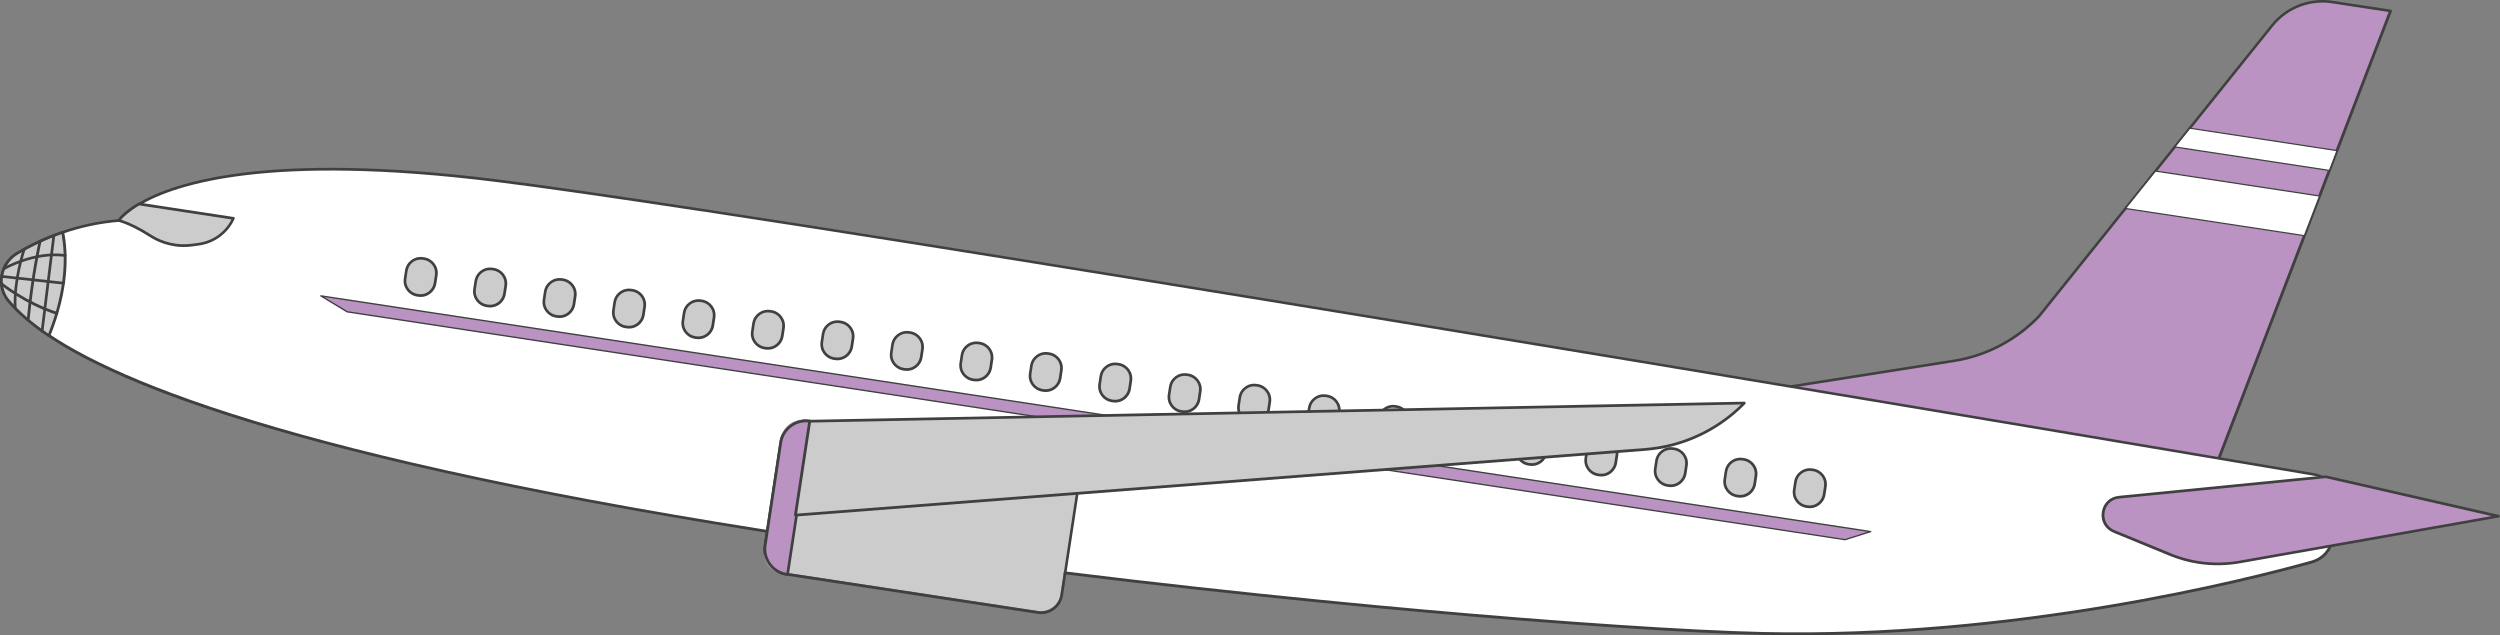 <?xml version="1.0" encoding="UTF-8"?><svg id="_レイヤー_1" xmlns="http://www.w3.org/2000/svg" viewBox="0 0 331.92 84.33"><rect x="0" y="0" width="331.92" height="84.33" fill="#808080" stroke="none"/><defs><style>.cls-1{fill:#404040;}.cls-1,.cls-2,.cls-3,.cls-4{stroke-width:0px;}.cls-2{fill:#ccc;}.cls-3{fill:#ba93c2;}.cls-4{fill:#fff;}</style></defs><path class="cls-3" d="m317.39,1.46l-7.11,18.54-1.01,2.64-1.3,3.39-2.02,5.27-11.45,29.83-60.49-9.2,25.42-4c4.34-.68,8.33-2.79,11.34-5.98l11.43-14.26,3.98-4.97,2.57-3.2,1.99-2.49,10.94-13.64c1.91-2.38,4.94-3.56,7.96-3.1l7.75,1.18Z"/><path class="cls-1" d="m294.46,61.3l-60.49-9.2c-.09-.01-.15-.09-.15-.18,0-.09.07-.17.15-.18l25.42-4c4.27-.67,8.26-2.78,11.24-5.92l11.43-14.25,3.98-4.97,2.57-3.2,1.99-2.49,10.94-13.64c1.94-2.42,5.06-3.64,8.13-3.17l7.75,1.18c.05,0,.1.04.13.09.03.05.03.11.01.16l-7.11,18.54-2.31,6.03-2.02,5.27-11.45,29.83c-.03.08-.11.13-.2.11Zm-59.27-9.39l59.18,9,11.4-29.69,3.32-8.66,1.01-2.64,7.03-18.33-7.53-1.15c-2.94-.45-5.92.72-7.79,3.04l-10.94,13.64-1.99,2.49-2.57,3.2-3.98,4.97-11.43,14.26s0,0,0,.01c-3.03,3.2-7.09,5.35-11.45,6.03l-24.26,3.82Z"/><path class="cls-4" d="m310.34,67.3l-.64,4.23c-.22,1.48-1.29,2.68-2.72,3.08-8.59,2.4-39.43,10.26-72.95,9.49-35.64-.82-190.45-14.63-227.52-39.55-2.22-1.49-4.02-3.02-5.34-4.6-1.68-1.99-1.11-5.01,1.13-6.34.77-.46,1.66-.94,2.66-1.41,1.01-.48,2.14-.95,3.38-1.37,2.19-.75,4.71-1.35,7.51-1.57,0,0,.62-.98,2.67-2.19,4.74-2.8,17.17-6.87,47.41-3.11,39.88,4.96,213.8,34.35,241.32,39.02,2.04.35,3.42,2.26,3.11,4.31Z"/><path class="cls-1" d="m107.34,71.59c-38.63-5.88-83.08-14.87-100.95-26.88-2.27-1.52-4.08-3.08-5.38-4.63-.82-.97-1.17-2.25-.95-3.51.22-1.3,1-2.43,2.13-3.1.84-.5,1.74-.98,2.67-1.42,1.08-.51,2.22-.98,3.4-1.38,2.43-.83,4.94-1.36,7.46-1.57.19-.26.91-1.13,2.68-2.17,4.72-2.79,17.18-6.91,47.52-3.13,6.18.77,15.63,2.13,27.28,3.91,64.56,9.82,196.73,32.18,214.05,35.11,2.12.36,3.59,2.38,3.26,4.51l-.64,4.23c-.23,1.54-1.35,2.81-2.85,3.23-8.66,2.42-39.53,10.26-73,9.5-9.79-.22-26.76-1.35-45.38-3.02-15.98-1.43-40.72-3.93-67.86-7.72-4.36-.61-8.86-1.26-13.43-1.96Zm-14.19-43.53c-11.65-1.77-21.1-3.14-27.27-3.9-30.24-3.76-42.61.32-47.29,3.08-1.98,1.17-2.61,2.12-2.61,2.13-.03.05-.08.08-.14.08-2.53.2-5.04.73-7.46,1.56-1.16.4-2.29.85-3.36,1.36-.92.43-1.81.91-2.64,1.4-1.04.62-1.76,1.65-1.96,2.84-.2,1.16.12,2.33.87,3.22,1.28,1.52,3.07,3.06,5.31,4.56,11,7.39,39.75,18.39,114.22,28.78,27.13,3.79,51.87,6.29,67.84,7.72,18.62,1.67,35.58,2.8,45.36,3.02,33.42.76,64.25-7.07,72.9-9.49,1.36-.38,2.38-1.53,2.59-2.93l.64-4.23c.29-1.93-1.04-3.77-2.96-4.1-17.32-2.93-149.48-25.29-214.04-35.11Z"/><path class="cls-3" d="m281.35,66.01l27.44-2.71,22.94,5.24-34.38,6.08c-3.11.55-6.31.2-9.23-1l-7.44-3.06c-2.28-.94-1.79-4.31.67-4.55Z"/><path class="cls-1" d="m291.92,74.86c-1.32-.2-2.62-.56-3.87-1.07l-7.44-3.06c-1.12-.46-1.73-1.53-1.56-2.73.18-1.2,1.07-2.05,2.27-2.17l.02.18-.02-.18,27.44-2.71s.04,0,.06,0l22.94,5.24c.08.02.14.1.14.18,0,.09-.07.16-.15.17l-34.38,6.08c-1.82.32-3.66.34-5.46.07Zm16.86-11.38l-27.41,2.71c-1.26.12-1.84,1.08-1.95,1.86-.11.78.17,1.86,1.33,2.34l7.44,3.06c2.89,1.19,6.05,1.53,9.13.99l33.5-5.92-22.03-5.04Z"/><path class="cls-2" d="m107.41,56.09c-1.71-.26-3.3.92-3.56,2.62l-2.09,13.77c-.26,1.71.92,3.3,2.62,3.56l33.46,5.09c1.41.21,2.74-.76,2.95-2.17l2.26-14.84c.21-1.41-.76-2.74-2.17-2.95l-33.46-5.09Z"/><path class="cls-1" d="m137.78,81.5l-33.46-5.09c-1.9-.29-3.22-2.07-2.93-3.98l2.09-13.77c.29-1.9,2.07-3.22,3.98-2.93l33.46,5.09c1.61.25,2.72,1.75,2.48,3.37l-2.26,14.84c-.25,1.61-1.75,2.72-3.37,2.48Zm-30.37-25.41c-1.71-.26-3.3.92-3.56,2.62l-2.09,13.77c-.26,1.71.92,3.3,2.62,3.56l33.46,5.09c1.41.21,2.74-.76,2.95-2.17l2.26-14.84c.21-1.41-.76-2.74-2.17-2.95l-33.46-5.09Z"/><path class="cls-3" d="m105.28,55.56h.84v20.55h-.84c-1.48,0-2.68-1.2-2.68-2.68v-15.19c0-1.48,1.2-2.68,2.68-2.68Z" transform="translate(11.09 -14.95) rotate(8.65)"/><path class="cls-1" d="m104.53,76.44l-.13-.02c-1.95-.3-3.29-2.12-2.99-4.07l2.07-13.62c.3-1.95,2.12-3.29,4.07-2.99l.13.02c.1.02.17.11.15.21l-3.09,20.32c-.02.1-.11.17-.21.15Zm2.91-20.34c-1.73-.24-3.34.96-3.6,2.69l-2.07,13.62c-.26,1.73.92,3.36,2.64,3.64l3.04-19.96Z"/><path class="cls-2" d="m55.48,39.2h0c-1.1-.17-1.85-1.19-1.69-2.29l.14-.91c.17-1.1,1.19-1.85,2.29-1.69h0c1.1.17,1.85,1.19,1.69,2.29l-.14.91c-.17,1.1-1.19,1.85-2.29,1.69Z"/><path class="cls-1" d="m55.53,39.4l-.15-.02c-1.15-.18-1.95-1.26-1.77-2.41l.16-1.06c.18-1.15,1.26-1.95,2.41-1.77l.15.02c1.15.18,1.95,1.26,1.77,2.41l-.16,1.06c-.18,1.15-1.26,1.95-2.41,1.77Zm.59-4.91c-.96-.15-1.85.51-2,1.47l-.16,1.06c-.15.96.51,1.85,1.47,2l.15.02c.96.15,1.85-.51,2-1.47l.16-1.06c.15-.96-.51-1.85-1.47-2l-.15-.02Z"/><rect class="cls-2" x="63.06" y="35.69" width="4.02" height="4.94" rx="1.53" ry="1.53" transform="translate(6.48 -9.35) rotate(8.65)"/><path class="cls-1" d="m64.75,40.8l-.15-.02c-1.15-.18-1.95-1.26-1.77-2.41l.16-1.06c.18-1.15,1.26-1.95,2.41-1.77l.15.02c1.15.18,1.95,1.26,1.77,2.41l-.16,1.06c-.18,1.15-1.26,1.95-2.41,1.77Zm.59-4.91c-.96-.15-1.85.51-2,1.47l-.16,1.06c-.15.96.51,1.85,1.47,2l.15.02c.96.15,1.85-.51,2-1.47l.16-1.06c.15-.96-.51-1.85-1.47-2l-.15-.02Z"/><path class="cls-2" d="m73.92,42.01h0c-1.1-.17-1.85-1.19-1.69-2.29l.14-.91c.17-1.1,1.19-1.85,2.29-1.69h0c1.1.17,1.85,1.19,1.69,2.29l-.14.91c-.17,1.1-1.19,1.85-2.29,1.69Z"/><path class="cls-1" d="m73.97,42.2l-.15-.02c-1.15-.18-1.95-1.26-1.77-2.41l.16-1.06c.18-1.15,1.26-1.95,2.41-1.77l.15.02c1.15.18,1.95,1.26,1.77,2.41l-.16,1.06c-.18,1.15-1.26,1.95-2.41,1.77Zm.59-4.91c-.96-.15-1.85.51-2,1.47l-.16,1.06c-.15.96.51,1.85,1.47,2l.15.02c.96.15,1.85-.51,2-1.47l.16-1.06c.15-.96-.51-1.85-1.47-2l-.15-.02Z"/><rect class="cls-2" x="81.5" y="38.5" width="4.02" height="4.94" rx="1.53" ry="1.53" transform="translate(7.11 -12.09) rotate(8.65)"/><path class="cls-1" d="m83.19,43.6l-.15-.02c-1.15-.18-1.95-1.26-1.77-2.41l.16-1.06c.18-1.15,1.26-1.95,2.41-1.77l.15.02c1.15.18,1.95,1.26,1.77,2.41l-.16,1.06c-.18,1.15-1.26,1.95-2.41,1.77Zm.59-4.91c-.96-.15-1.85.51-2,1.47l-.16,1.06c-.15.96.51,1.85,1.47,2l.15.02c.96.15,1.85-.51,2-1.47l.16-1.06c.15-.96-.51-1.85-1.47-2l-.15-.02Z"/><path class="cls-2" d="m92.36,44.82h0c-1.1-.17-1.85-1.19-1.69-2.29l.14-.91c.17-1.1,1.19-1.85,2.29-1.69h0c1.1.17,1.85,1.19,1.69,2.29l-.14.91c-.17,1.1-1.19,1.85-2.29,1.69Z"/><path class="cls-1" d="m92.41,45.01l-.15-.02c-1.15-.18-1.95-1.26-1.77-2.41l.16-1.06c.18-1.15,1.26-1.95,2.41-1.77l.15.02c1.15.18,1.95,1.26,1.77,2.41l-.16,1.06c-.18,1.15-1.26,1.95-2.41,1.77Zm.59-4.91c-.96-.15-1.85.51-2,1.47l-.16,1.06c-.15.96.51,1.85,1.47,2l.15.02c.96.15,1.85-.51,2-1.47l.16-1.06c.15-.96-.51-1.85-1.47-2l-.15-.02Z"/><path class="cls-2" d="m101.59,46.22h0c-1.1-.17-1.85-1.19-1.69-2.29l.14-.91c.17-1.1,1.19-1.85,2.29-1.69h0c1.1.17,1.85,1.19,1.69,2.29l-.14.91c-.17,1.1-1.19,1.85-2.29,1.69Z"/><path class="cls-1" d="m101.63,46.41l-.15-.02c-1.15-.18-1.95-1.26-1.77-2.41l.16-1.06c.18-1.15,1.26-1.95,2.41-1.77l.15.02c1.15.18,1.95,1.26,1.77,2.41l-.16,1.06c-.18,1.15-1.26,1.95-2.41,1.77Zm.59-4.91c-.96-.15-1.85.51-2,1.47l-.16,1.06c-.15.96.51,1.85,1.47,2l.15.02c.96.15,1.85-.51,2-1.47l.16-1.06c.15-.96-.51-1.85-1.47-2l-.15-.02Z"/><rect class="cls-2" x="109.17" y="42.71" width="4.02" height="4.94" rx="1.53" ry="1.53" transform="translate(8.06 -16.21) rotate(8.65)"/><path class="cls-1" d="m110.86,47.81l-.15-.02c-1.15-.18-1.95-1.26-1.77-2.41l.16-1.06c.18-1.15,1.26-1.95,2.41-1.77l.15.02c1.15.18,1.95,1.26,1.77,2.41l-.16,1.06c-.18,1.15-1.26,1.95-2.41,1.77Zm.59-4.91c-.96-.15-1.85.51-2,1.47l-.16,1.06c-.15.96.51,1.85,1.47,2l.15.02c.96.15,1.85-.51,2-1.47l.16-1.06c.15-.96-.51-1.85-1.47-2l-.15-.02Z"/><path class="cls-2" d="m120.03,49.02h0c-1.1-.17-1.85-1.19-1.69-2.29l.14-.91c.17-1.1,1.19-1.85,2.29-1.69h0c1.1.17,1.85,1.19,1.69,2.29l-.14.91c-.17,1.1-1.19,1.85-2.29,1.69Z"/><path class="cls-1" d="m120.08,49.22l-.15-.02c-1.15-.18-1.95-1.26-1.77-2.41l.16-1.06c.18-1.15,1.26-1.95,2.41-1.77l.15.02c1.15.18,1.95,1.26,1.77,2.41l-.16,1.06c-.18,1.15-1.26,1.95-2.41,1.77Zm.59-4.91c-.96-.15-1.85.51-2,1.47l-.16,1.06c-.15.96.51,1.85,1.47,2l.15.02c.96.15,1.85-.51,2-1.47l.16-1.06c.15-.96-.51-1.85-1.47-2l-.15-.02Z"/><rect class="cls-2" x="127.61" y="45.51" width="4.02" height="4.94" rx="1.53" ry="1.53" transform="translate(8.69 -18.95) rotate(8.65)"/><path class="cls-1" d="m129.3,50.62l-.15-.02c-1.15-.18-1.95-1.26-1.77-2.41l.16-1.06c.18-1.15,1.26-1.95,2.41-1.77l.15.02c1.15.18,1.95,1.26,1.77,2.41l-.16,1.06c-.18,1.15-1.26,1.95-2.41,1.77Zm.59-4.91c-.96-.15-1.85.51-2,1.47l-.16,1.06c-.15.96.51,1.85,1.47,2l.15.02c.96.15,1.85-.51,2-1.47l.16-1.06c.15-.96-.51-1.85-1.47-2l-.15-.02Z"/><path class="cls-2" d="m138.47,51.83h0c-1.1-.17-1.85-1.19-1.69-2.29l.14-.91c.17-1.1,1.19-1.85,2.29-1.69h0c1.1.17,1.85,1.19,1.69,2.29l-.14.91c-.17,1.1-1.19,1.85-2.29,1.69Z"/><path class="cls-1" d="m138.52,52.02l-.15-.02c-1.15-.18-1.95-1.26-1.77-2.41l.16-1.06c.18-1.15,1.26-1.95,2.41-1.77l.15.02c1.15.18,1.95,1.26,1.77,2.41l-.16,1.06c-.18,1.15-1.26,1.95-2.41,1.77Zm.59-4.91c-.96-.15-1.85.51-2,1.47l-.16,1.06c-.15.96.51,1.85,1.47,2l.15.02c.96.15,1.85-.51,2-1.47l.16-1.06c.15-.96-.51-1.85-1.47-2l-.15-.02Z"/><rect class="cls-2" x="146.05" y="48.32" width="4.02" height="4.94" rx="1.53" ry="1.53" transform="translate(9.32 -21.69) rotate(8.65)"/><path class="cls-1" d="m147.74,53.42l-.15-.02c-1.15-.18-1.95-1.26-1.77-2.41l.16-1.06c.18-1.15,1.26-1.95,2.41-1.77l.15.02c1.15.18,1.95,1.26,1.77,2.41l-.16,1.06c-.18,1.15-1.26,1.95-2.41,1.77Zm.59-4.91c-.96-.15-1.85.51-2,1.47l-.16,1.06c-.15.96.51,1.85,1.47,2l.15.02c.96.15,1.85-.51,2-1.47l.16-1.06c.15-.96-.51-1.85-1.47-2l-.15-.02Z"/><path class="cls-2" d="m156.91,54.64h0c-1.1-.17-1.85-1.19-1.69-2.29l.14-.91c.17-1.1,1.19-1.85,2.29-1.69h0c1.1.17,1.85,1.19,1.69,2.29l-.14.91c-.17,1.1-1.19,1.85-2.29,1.69Z"/><path class="cls-1" d="m156.96,54.83l-.15-.02c-1.15-.18-1.95-1.26-1.77-2.41l.16-1.06c.18-1.15,1.26-1.95,2.41-1.77l.15.02c1.15.18,1.95,1.26,1.77,2.41l-.16,1.06c-.18,1.15-1.26,1.95-2.41,1.77Zm.59-4.91c-.96-.15-1.85.51-2,1.47l-.16,1.06c-.15.96.51,1.85,1.47,2l.15.02c.96.15,1.85-.51,2-1.47l.16-1.06c.15-.96-.51-1.85-1.47-2l-.15-.02Z"/><path class="cls-2" d="m166.14,56.04h0c-1.1-.17-1.85-1.19-1.69-2.29l.14-.91c.17-1.1,1.19-1.85,2.29-1.69h0c1.1.17,1.85,1.19,1.69,2.29l-.14.91c-.17,1.1-1.19,1.85-2.29,1.69Z"/><path class="cls-1" d="m166.19,56.23l-.15-.02c-1.15-.18-1.95-1.26-1.77-2.41l.16-1.06c.18-1.15,1.26-1.95,2.41-1.77l.15.02c1.15.18,1.95,1.26,1.77,2.41l-.16,1.06c-.18,1.15-1.26,1.95-2.41,1.77Zm.59-4.91c-.96-.15-1.85.51-2,1.47l-.16,1.06c-.15.96.51,1.85,1.47,2l.15.02c.96.15,1.85-.51,2-1.47l.16-1.06c.15-.96-.51-1.85-1.47-2l-.15-.02Z"/><path class="cls-2" d="m175.36,57.44h0c-1.1-.17-1.85-1.19-1.69-2.29l.14-.91c.17-1.1,1.19-1.85,2.29-1.69h0c1.1.17,1.85,1.19,1.69,2.29l-.14.91c-.17,1.1-1.19,1.85-2.29,1.69Z"/><path class="cls-1" d="m175.41,57.63l-.15-.02c-1.15-.18-1.95-1.26-1.77-2.41l.16-1.06c.18-1.15,1.26-1.95,2.41-1.77l.15.02c1.15.18,1.95,1.26,1.77,2.41l-.16,1.06c-.18,1.15-1.26,1.95-2.41,1.77Zm.59-4.91c-.96-.15-1.85.51-2,1.47l-.16,1.06c-.15.96.51,1.85,1.47,2l.15.02c.96.15,1.85-.51,2-1.47l.16-1.06c.15-.96-.51-1.85-1.47-2l-.15-.02Z"/><path class="cls-2" d="m184.58,58.84h0c-1.1-.17-1.85-1.19-1.69-2.29l.14-.91c.17-1.1,1.19-1.85,2.29-1.69h0c1.1.17,1.85,1.19,1.69,2.29l-.14.91c-.17,1.1-1.19,1.85-2.29,1.69Z"/><path class="cls-1" d="m184.63,59.04l-.15-.02c-1.15-.18-1.95-1.26-1.77-2.41l.16-1.06c.18-1.15,1.26-1.95,2.41-1.77l.15.02c1.15.18,1.95,1.26,1.77,2.41l-.16,1.06c-.18,1.15-1.26,1.95-2.41,1.77Zm.59-4.91c-.96-.15-1.85.51-2,1.47l-.16,1.06c-.15.96.51,1.85,1.47,2l.15.02c.96.15,1.85-.51,2-1.47l.16-1.06c.15-.96-.51-1.85-1.47-2l-.15-.02Z"/><rect class="cls-2" x="192.16" y="55.33" width="4.02" height="4.94" rx="1.53" ry="1.53" transform="translate(10.9 -28.55) rotate(8.65)"/><path class="cls-1" d="m193.85,60.44l-.15-.02c-1.15-.18-1.95-1.26-1.77-2.41l.16-1.06c.18-1.15,1.26-1.95,2.41-1.77l.15.02c1.15.18,1.95,1.26,1.77,2.41l-.16,1.06c-.18,1.15-1.26,1.95-2.41,1.77Zm.59-4.91c-.96-.15-1.85.51-2,1.47l-.16,1.06c-.15.96.51,1.85,1.47,2l.15.02c.96.15,1.85-.51,2-1.47l.16-1.06c.15-.96-.51-1.85-1.47-2l-.15-.02Z"/><path class="cls-2" d="m203.02,61.65h0c-1.1-.17-1.85-1.19-1.69-2.29l.14-.91c.17-1.1,1.19-1.85,2.29-1.69h0c1.1.17,1.85,1.19,1.69,2.29l-.14.91c-.17,1.1-1.19,1.85-2.29,1.69Z"/><path class="cls-1" d="m203.07,61.84l-.15-.02c-1.15-.18-1.95-1.26-1.77-2.41l.16-1.06c.18-1.15,1.26-1.95,2.41-1.77l.15.02c1.15.18,1.95,1.26,1.77,2.41l-.16,1.06c-.18,1.15-1.26,1.95-2.41,1.77Zm.59-4.91c-.96-.15-1.85.51-2,1.47l-.16,1.06c-.15.96.51,1.85,1.47,2l.15.02c.96.15,1.85-.51,2-1.47l.16-1.06c.15-.96-.51-1.85-1.47-2l-.15-.02Z"/><rect class="cls-2" x="210.6" y="58.14" width="4.02" height="4.94" rx="1.53" ry="1.53" transform="translate(11.53 -31.29) rotate(8.65)"/><path class="cls-1" d="m212.29,63.24l-.15-.02c-1.15-.18-1.95-1.26-1.77-2.41l.16-1.06c.18-1.15,1.26-1.95,2.41-1.77l.15.02c1.15.18,1.95,1.26,1.77,2.41l-.16,1.06c-.18,1.15-1.26,1.95-2.41,1.77Zm.59-4.91c-.96-.15-1.85.51-2,1.47l-.16,1.06c-.15.96.51,1.85,1.47,2l.15.02c.96.15,1.85-.51,2-1.47l.16-1.06c.15-.96-.51-1.85-1.47-2l-.15-.02Z"/><path class="cls-2" d="m221.46,64.46h0c-1.1-.17-1.85-1.19-1.69-2.29l.14-.91c.17-1.1,1.19-1.85,2.29-1.69h0c1.1.17,1.85,1.19,1.69,2.29l-.14.91c-.17,1.1-1.19,1.85-2.29,1.69Z"/><path class="cls-1" d="m221.51,64.65l-.15-.02c-1.15-.18-1.95-1.26-1.77-2.41l.16-1.06c.18-1.15,1.26-1.95,2.41-1.77l.15.02c1.15.18,1.95,1.26,1.77,2.41l-.16,1.06c-.18,1.15-1.26,1.95-2.41,1.77Zm.59-4.91c-.96-.15-1.85.51-2,1.47l-.16,1.06c-.15.96.51,1.85,1.47,2l.15.02c.96.15,1.85-.51,2-1.47l.16-1.06c.15-.96-.51-1.85-1.47-2l-.15-.02Z"/><rect class="cls-2" x="229.05" y="60.94" width="4.02" height="4.94" rx="1.53" ry="1.53" transform="translate(12.17 -34.03) rotate(8.65)"/><path class="cls-1" d="m230.74,66.05l-.15-.02c-1.15-.18-1.95-1.26-1.77-2.41l.16-1.06c.18-1.15,1.26-1.95,2.41-1.77l.15.02c1.15.18,1.95,1.26,1.77,2.41l-.16,1.06c-.18,1.15-1.26,1.95-2.41,1.77Zm.59-4.91c-.96-.15-1.85.51-2,1.47l-.16,1.06c-.15.96.51,1.85,1.47,2l.15.02c.96.15,1.85-.51,2-1.47l.16-1.06c.15-.96-.51-1.85-1.47-2l-.15-.02Z"/><path class="cls-2" d="m239.91,67.26h0c-1.1-.17-1.85-1.19-1.69-2.29l.14-.91c.17-1.1,1.19-1.85,2.29-1.69h0c1.1.17,1.85,1.19,1.69,2.29l-.14.91c-.17,1.1-1.19,1.85-2.29,1.69Z"/><path class="cls-1" d="m239.96,67.45l-.15-.02c-1.15-.18-1.95-1.26-1.77-2.41l.16-1.06c.18-1.15,1.26-1.95,2.41-1.77l.15.02c1.15.18,1.95,1.26,1.77,2.41l-.16,1.06c-.18,1.15-1.26,1.95-2.41,1.77Zm.59-4.91c-.96-.15-1.85.51-2,1.47l-.16,1.06c-.15.96.51,1.85,1.47,2l.15.02c.96.15,1.85-.51,2-1.47l.16-1.06c.15-.96-.51-1.85-1.47-2l-.15-.02Z"/><polygon class="cls-4" points="307.96 26.02 305.94 31.29 282.2 27.68 286.18 22.71 307.96 26.02"/><path class="cls-1" d="m305.93,31.37l-23.74-3.61s-.05-.02-.06-.05c-.01-.03,0-.06.01-.08l3.98-4.97s.05-.03.07-.03l21.78,3.31s.04.02.06.04c.01.02.01.05,0,.07l-2.02,5.27s-.05.06-.09.05Zm-23.58-3.75l23.54,3.58,1.96-5.11-21.64-3.29-3.87,4.83Z"/><polygon class="cls-4" points="310.27 20 309.26 22.63 288.75 19.51 290.74 17.02 310.27 20"/><path class="cls-1" d="m309.25,22.71l-20.52-3.12s-.05-.02-.06-.05c-.01-.03,0-.06.01-.08l1.99-2.49s.05-.03.07-.03l19.53,2.97s.04.02.06.04c.01.02.01.05,0,.07l-1.01,2.64s-.05.06-.09.05Zm-20.35-3.26l20.32,3.09.95-2.48-19.39-2.95-1.88,2.34Z"/><polygon class="cls-3" points="244.97 71.65 46.09 41.4 42.59 39.28 248.36 70.58 244.97 71.65"/><path class="cls-1" d="m244.95,71.74L46.08,41.49s-.02,0-.03-.01l-3.5-2.12s-.05-.07-.04-.11c.01-.04.06-.07.1-.06l205.77,31.3s.07.04.08.08c0,.04-.02.08-.06.09l-3.4,1.07s-.03,0-.04,0ZM46.12,41.31l198.83,30.25,3-.95L43.03,39.44l3.1,1.87Z"/><path class="cls-2" d="m31,28.98h0c-.85,1.86-2.59,3.16-4.62,3.43l-.88.12c-1.93.26-3.89-.17-5.52-1.22-1.2-.77-2.72-1.61-4.2-2.05,0,0,.62-.98,2.67-2.19l12.54,1.91h0Z"/><path class="cls-1" d="m23.14,32.69c-1.15-.18-2.27-.59-3.26-1.23-1.53-.98-2.92-1.66-4.15-2.02-.05-.02-.1-.06-.12-.11-.02-.05-.01-.11.02-.16.03-.04.66-1.03,2.73-2.25.04-.02.08-.03.12-.02l12.54,1.91c.06,0,.11.04.13.09.03.05.03.11,0,.16-.88,1.93-2.66,3.25-4.76,3.54l-.88.12c-.8.11-1.6.1-2.39-.02Zm-7.05-3.52c1.2.39,2.54,1.05,3.99,1.99,1.59,1.02,3.51,1.45,5.4,1.2l.88-.12c1.9-.26,3.51-1.41,4.37-3.11l-12.24-1.86c-1.42.85-2.13,1.57-2.41,1.9Z"/><path class="cls-2" d="m6.5,44.56c-2.22-1.49-4.02-3.02-5.34-4.6-1.68-1.99-1.11-5.01,1.13-6.34,1.55-.92,3.59-1.95,6.03-2.78.52,2.68.72,7.41-1.82,13.71Z"/><path class="cls-1" d="m6.47,44.74s-.05-.01-.07-.03c-2.27-1.52-4.08-3.08-5.38-4.63-.82-.97-1.17-2.25-.95-3.51.22-1.3,1-2.43,2.13-3.1,1.92-1.14,3.96-2.08,6.07-2.8.05-.02.1-.01.15.01.05.03.08.07.09.12.56,2.86.69,7.57-1.83,13.81-.02.05-.06.09-.12.11-.03,0-.05,0-.08,0Zm1.71-13.65c-2.01.7-3.96,1.61-5.8,2.7-1.04.62-1.75,1.65-1.96,2.84-.2,1.16.12,2.33.87,3.22,1.25,1.48,2.97,2.97,5.12,4.44,2.34-5.91,2.27-10.4,1.77-13.19Z"/><path class="cls-1" d="m1.99,41.09c-.08-.01-.15-.08-.15-.17-.2-3.76,1.18-7.84,1.2-7.88.03-.1.14-.15.23-.11.1.03.15.14.11.23-.01.04-1.38,4.05-1.18,7.74,0,.1-.07.19-.17.19-.01,0-.03,0-.04,0Z"/><path class="cls-1" d="m3.7,42.67c-.09-.01-.16-.1-.15-.2.59-6.21,1.59-10.46,1.6-10.51.02-.1.12-.16.22-.14.1.02.16.12.14.22,0,.04-1,4.27-1.59,10.46,0,.1-.1.17-.2.16,0,0,0,0-.01,0Z"/><path class="cls-1" d="m5.56,44.12c-.1-.01-.17-.1-.15-.2l1.56-12.67c.01-.1.1-.17.2-.16.1.01.17.1.16.2l-1.56,12.67c-.01.1-.1.17-.2.16,0,0,0,0,0,0Z"/><path class="cls-1" d="m.48,35.86c-.05,0-.1-.04-.13-.09-.05-.09-.02-.2.07-.25.04-.02,4.07-2.34,8.25-1.78.1.02.17.11.16.2-.01.1-.11.17-.2.16-4.06-.55-7.98,1.71-8.02,1.73-.04.02-.08.03-.12.02Z"/><path class="cls-1" d="m7.51,41.78s-.02,0-.03,0c-4.21-1.38-7.36-3.92-7.39-3.95-.08-.06-.09-.18-.03-.26.06-.08.18-.09.26-.03.03.03,3.13,2.53,7.28,3.88.1.03.15.13.12.23-.03.09-.11.14-.2.12Z"/><path class="cls-1" d="m.2,36.88c-.1-.01-.16-.1-.15-.2.01-.1.1-.17.2-.16l8.19.9c.1.01.17.1.16.2-.01.1-.1.17-.2.16l-8.19-.9s0,0,0,0Z"/><path class="cls-2" d="m107.51,55.93l124.09-2.41h0c-3.49,3.58-8.16,5.77-13.15,6.15l-112.84,8.73,1.9-12.47Z"/><path class="cls-1" d="m105.58,68.57s-.08-.03-.11-.06c-.04-.04-.05-.1-.05-.15l1.9-12.47c.01-.09.09-.15.18-.15l124.09-2.41c.07,0,.14.04.17.11.03.07.01.15-.04.2-3.52,3.61-8.23,5.82-13.27,6.21l-112.84,8.73s-.03,0-.04,0Zm2.09-12.47l-1.84,12.09,112.61-8.71c4.79-.37,9.29-2.42,12.72-5.78l-123.48,2.4Z"/></svg>